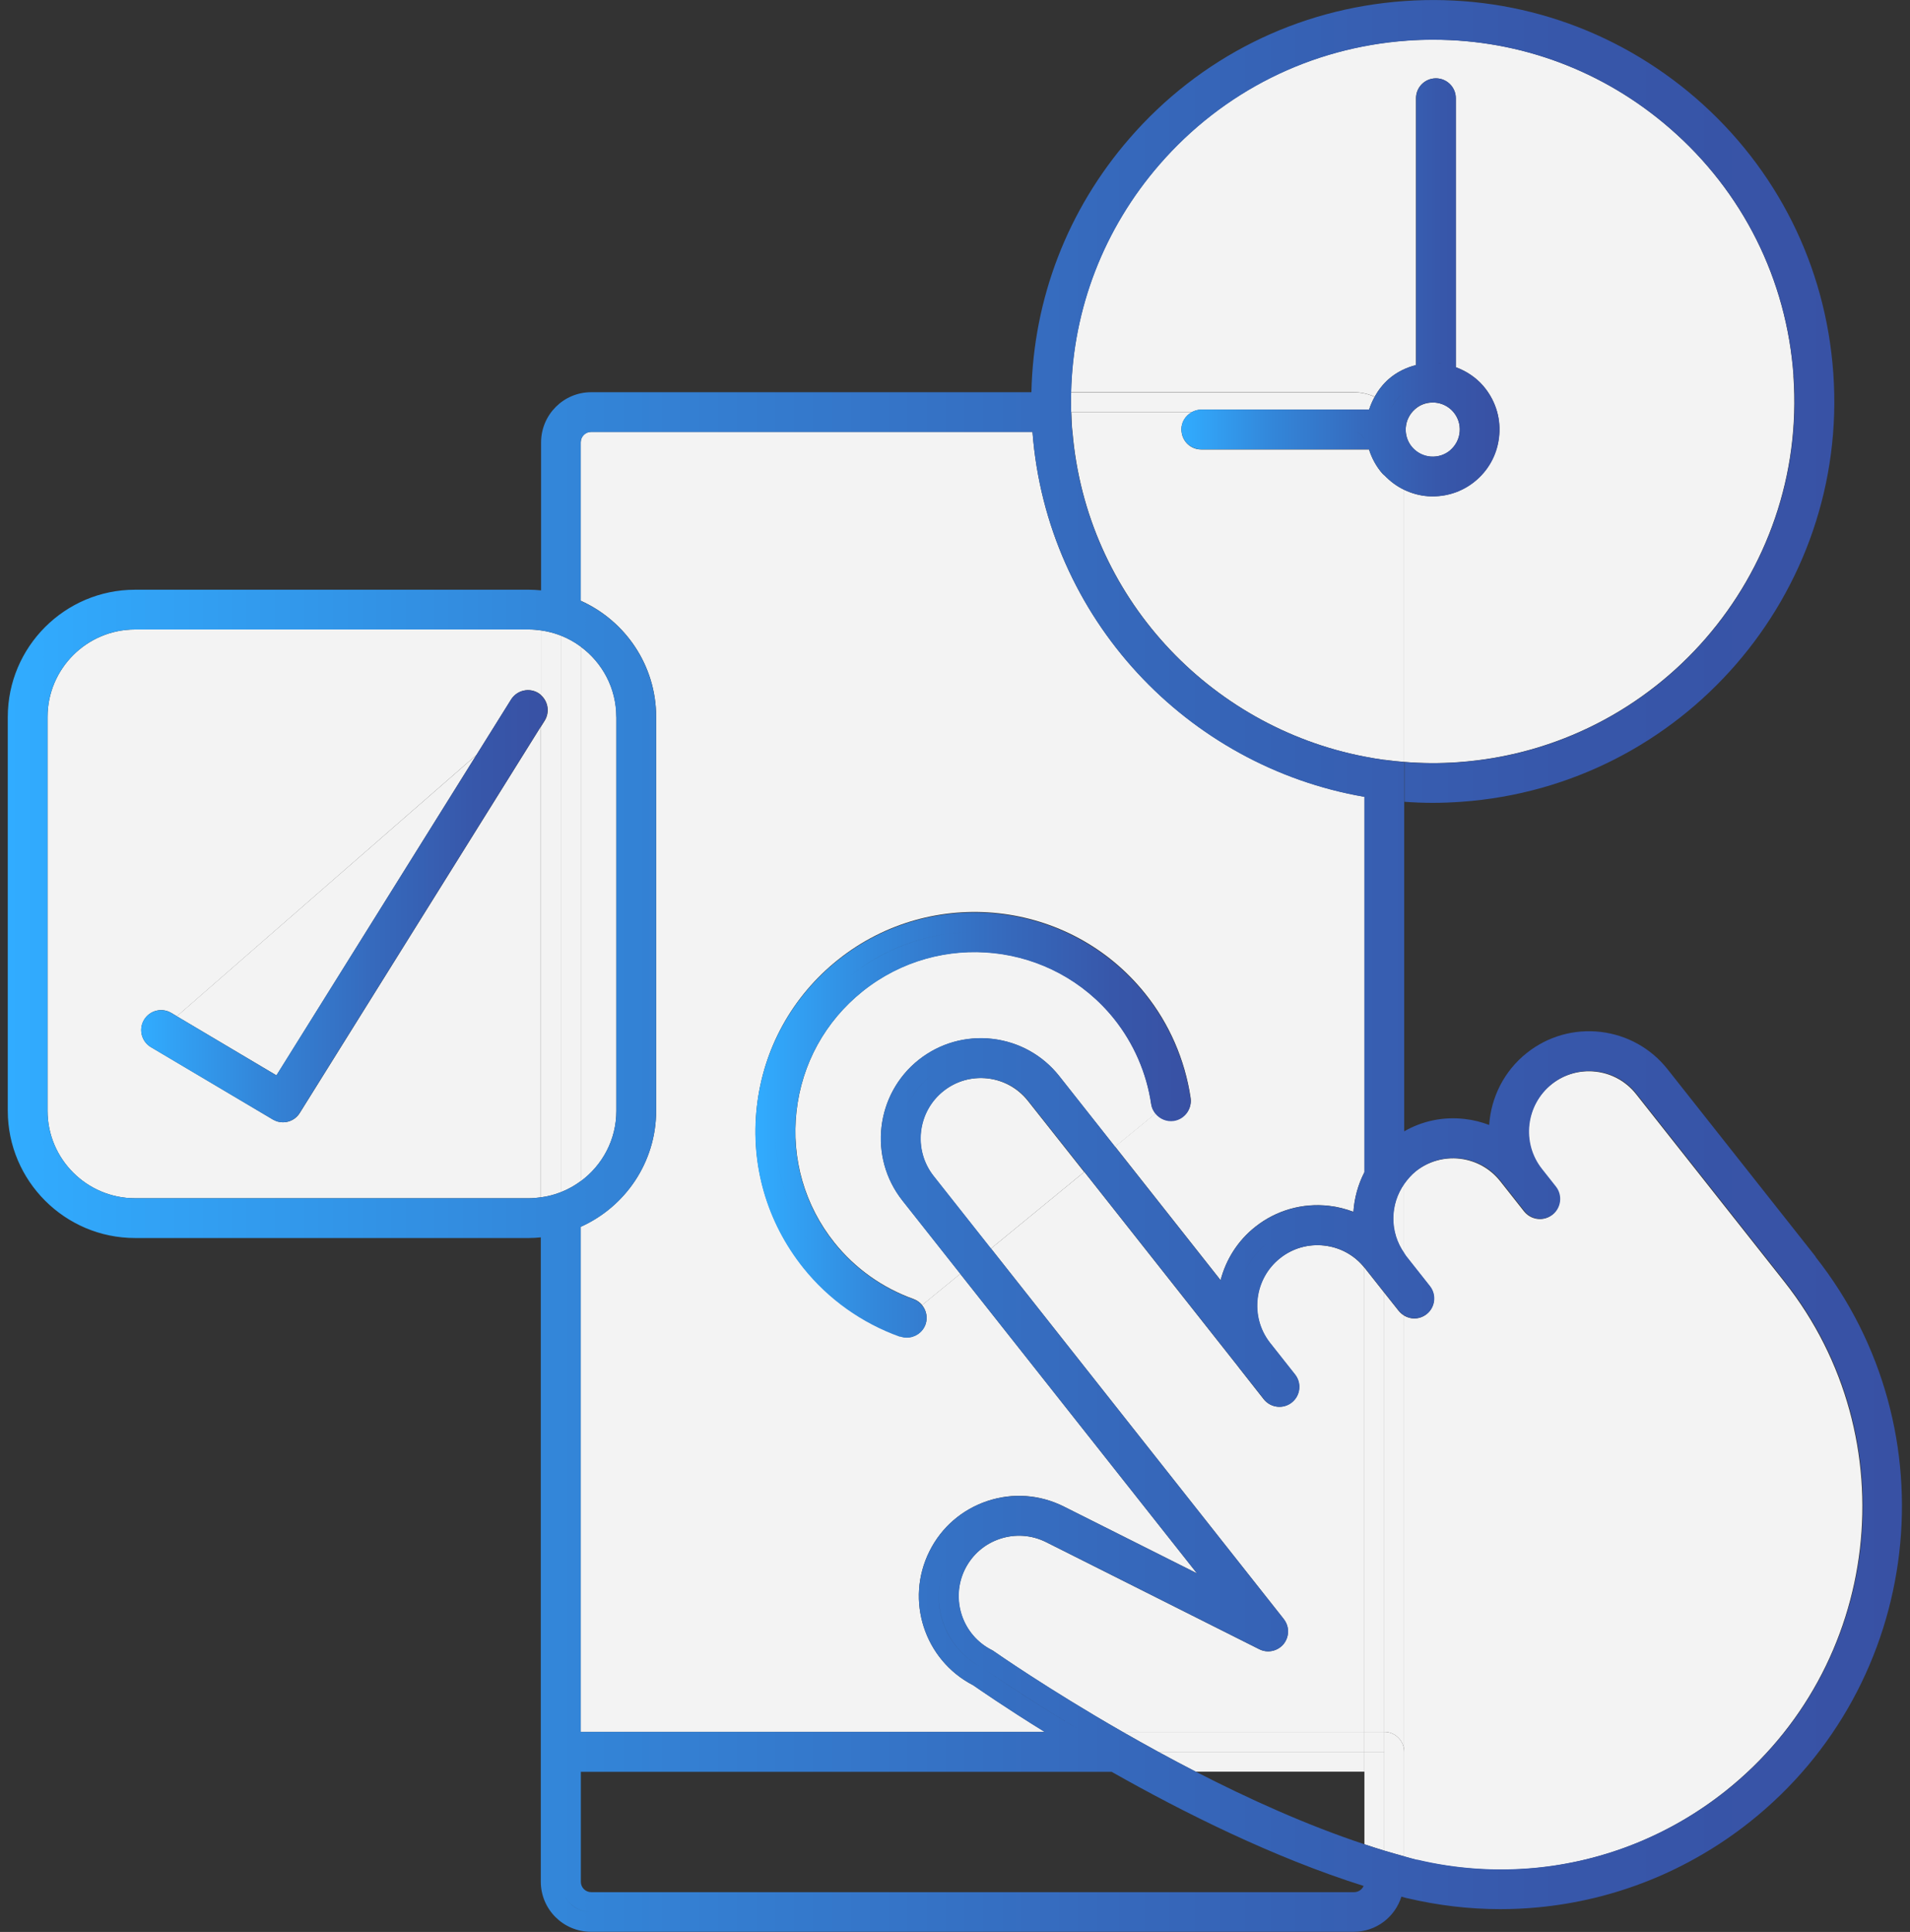 <svg width="173" height="175" viewBox="0 0 173 175" fill="none" xmlns="http://www.w3.org/2000/svg">
<rect x="0" y="0" width="173" height="175" fill="#333333" stroke="none"/>
<g clip-path="url(#clip0_96_11279)">
<path d="M88.103 152.631C83.732 150.35 81.967 144.947 84.189 140.516C85.269 138.343 87.142 136.734 89.436 135.966C91.741 135.197 94.19 135.377 96.364 136.47L108.418 142.521L86.974 115.386L83.516 118.22C83.9 118.688 84.045 119.348 83.829 119.961C83.564 120.693 82.868 121.149 82.135 121.149C81.931 121.149 81.727 121.113 81.523 121.041C78.065 119.805 75.051 117.655 72.77 114.81C69.468 110.679 67.967 105.504 68.556 100.245C69.144 94.986 71.749 90.268 75.88 86.954C84.417 80.122 96.916 81.491 103.736 90.016C105.909 92.729 107.326 95.983 107.842 99.441C107.986 100.425 107.314 101.338 106.329 101.494C105.681 101.59 105.069 101.326 104.672 100.846L100.998 103.859L110.556 115.962C111.036 114.113 112.093 112.396 113.702 111.124C115.599 109.623 117.976 108.95 120.377 109.226C121.146 109.311 121.878 109.503 122.587 109.767C122.671 108.518 123.007 107.293 123.583 106.177V72.173C107.554 69.4 94.803 56.036 93.518 39.118H53.535C53.019 39.118 52.599 39.539 52.599 40.067V54.415C56.621 56.216 59.431 60.251 59.431 64.933V100.606C59.431 105.288 56.621 109.323 52.599 111.124V156.87H94.611C91.057 154.672 88.679 153.015 88.103 152.619V152.631Z" fill="#F3F3F3"/>
<path d="M108.791 37.113H124.003C124.135 36.705 124.304 36.321 124.508 35.949C123.931 35.684 123.307 35.54 122.635 35.54H97.012C97 36.141 97.012 36.741 97.012 37.341H107.926C108.178 37.209 108.467 37.113 108.779 37.113H108.791Z" fill="#F3F3F3"/>
<path d="M125.384 43.057V68.823C125.985 68.907 126.585 68.967 127.185 69.015V44.365C126.513 44.053 125.913 43.597 125.384 43.045V43.057Z" fill="#F3F3F3"/>
<path d="M162.449 34.039C161.825 25.311 157.851 17.35 151.235 11.611C145.232 6.4 137.691 3.59 129.815 3.59C129.022 3.59 128.242 3.614 127.449 3.674C118.72 4.298 110.76 8.273 105.021 14.889C99.978 20.7 97.192 27.928 97.012 35.528H122.635C123.307 35.528 123.931 35.684 124.508 35.937C124.844 35.336 125.264 34.796 125.792 34.328C126.513 33.703 127.365 33.295 128.254 33.067V8.897C128.254 7.901 129.058 7.096 130.055 7.096C131.051 7.096 131.856 7.901 131.856 8.897V33.259C132.792 33.607 133.645 34.16 134.329 34.94C135.386 36.165 135.914 37.726 135.794 39.334C135.674 40.943 134.942 42.42 133.729 43.477C132.624 44.437 131.232 44.954 129.779 44.954C129.635 44.954 129.491 44.954 129.334 44.942C128.578 44.894 127.858 44.69 127.185 44.365V69.016C128.794 69.147 130.427 69.16 132.084 69.04C150.106 67.755 163.722 52.062 162.437 34.039H162.449Z" fill="#F3F3F3"/>
<path d="M124.003 40.715H108.803C107.878 40.715 107.134 40.031 107.026 39.142C107.026 39.07 107.002 38.998 107.002 38.914C107.002 38.23 107.386 37.642 107.95 37.341H97.036C97.048 37.786 97.072 38.242 97.096 38.686C97.096 38.842 97.132 38.986 97.144 39.142C98.405 54.031 109.523 65.822 123.595 68.535C124.196 68.655 124.796 68.751 125.396 68.835V43.069C125.336 43.009 125.264 42.961 125.204 42.889C124.652 42.252 124.256 41.508 124.003 40.727V40.715Z" fill="#F3F3F3"/>
<path d="M131.376 40.763C131.868 40.331 132.168 39.743 132.216 39.082C132.264 38.434 132.048 37.798 131.628 37.305C131.208 36.813 130.607 36.513 129.947 36.465C129.887 36.465 129.827 36.465 129.767 36.465C129.178 36.465 128.614 36.669 128.17 37.065C127.678 37.497 127.377 38.086 127.329 38.746C127.281 39.395 127.497 40.031 127.918 40.523C128.35 41.015 128.938 41.316 129.599 41.364C130.259 41.4 130.883 41.196 131.376 40.775V40.763Z" fill="#F3F3F3"/>
<path d="M83.216 96.007C85.113 94.506 87.478 93.834 89.892 94.11C92.293 94.386 94.454 95.587 95.955 97.496L100.998 103.883L104.672 100.87C104.468 100.63 104.324 100.329 104.276 99.993C103.856 97.171 102.691 94.506 100.926 92.285C95.343 85.321 85.113 84.192 78.137 89.787C74.751 92.501 72.626 96.355 72.146 100.666C71.665 104.964 72.89 109.202 75.592 112.576C77.453 114.894 79.926 116.659 82.748 117.667C83.072 117.787 83.324 117.979 83.528 118.22L86.986 115.386L81.739 108.746C78.641 104.82 79.302 99.105 83.228 95.995L83.216 96.007Z" fill="#F3F3F3"/>
<path d="M127.341 113.777L129.503 116.515C130.115 117.295 129.983 118.424 129.202 119.048C128.866 119.312 128.482 119.432 128.086 119.432C127.774 119.432 127.461 119.336 127.185 119.18V168.168C127.569 168.276 127.954 168.384 128.338 168.48C131.82 169.297 135.386 169.549 138.94 169.225C145.256 168.636 151.247 166.235 156.242 162.273C170.434 151.022 172.847 130.31 161.621 116.106L148.197 99.117C147.297 97.976 146 97.244 144.547 97.076C143.094 96.907 141.666 97.316 140.525 98.216C138.16 100.089 137.763 103.535 139.624 105.913L140.885 107.509C141.497 108.29 141.365 109.419 140.585 110.043C140.249 110.307 139.864 110.427 139.468 110.427C138.94 110.427 138.412 110.187 138.051 109.743L136.791 108.146L135.89 107.005C134.99 105.865 133.693 105.132 132.24 104.964C130.787 104.796 129.358 105.204 128.218 106.105C127.798 106.441 127.461 106.837 127.161 107.257V113.549C127.221 113.633 127.257 113.717 127.317 113.789L127.341 113.777Z" fill="#F3F3F3"/>
<path d="M116.271 146.664C116.799 147.324 116.787 148.261 116.259 148.921C115.731 149.57 114.806 149.774 114.05 149.389L94.743 139.688C93.434 139.039 91.957 138.931 90.576 139.388C89.195 139.844 88.067 140.817 87.406 142.125C86.05 144.827 87.142 148.117 89.844 149.473C89.928 149.509 90 149.558 90.072 149.618C90.168 149.69 94.875 152.979 101.683 156.882H123.583V114.834C122.683 113.705 121.398 112.997 119.957 112.829C118.504 112.66 117.075 113.069 115.935 113.969C113.593 115.83 113.173 119.228 114.986 121.594L117.292 124.511C117.904 125.292 117.772 126.42 116.991 127.045C116.211 127.657 115.082 127.525 114.458 126.744L112.213 123.887C112.189 123.863 112.165 123.827 112.153 123.803L98.213 106.153L89.76 113.093L116.271 146.652V146.664Z" fill="#F3F3F3"/>
<path d="M125.384 117.103V156.882C126.381 156.882 127.185 157.686 127.185 158.683V119.168C126.993 119.06 126.825 118.916 126.681 118.736L125.384 117.103Z" fill="#F3F3F3"/>
<path d="M127.185 113.525V107.233C125.876 109.082 125.828 111.604 127.185 113.525Z" fill="#F3F3F3"/>
<path d="M124.424 115.89L123.619 114.87C123.619 114.87 123.595 114.846 123.583 114.834V156.882H125.384V117.103L124.424 115.89Z" fill="#F3F3F3"/>
<path d="M101.683 156.882C102.715 157.47 103.784 158.07 104.9 158.683H123.583V156.882H101.683Z" fill="#F3F3F3"/>
<path d="M125.384 156.882V158.683V167.64C125.985 167.82 126.585 167.988 127.185 168.156V158.683C127.185 157.686 126.381 156.882 125.384 156.882Z" fill="#F3F3F3"/>
<path d="M125.384 156.882H123.583V158.683H125.384V156.882Z" fill="#F3F3F3"/>
<path d="M108.298 160.484H123.583V158.683H104.901C106.005 159.283 107.134 159.883 108.298 160.484Z" fill="#F3F3F3"/>
<path d="M123.583 158.683V167.063C124.184 167.268 124.784 167.448 125.384 167.64V158.683H123.583Z" fill="#F3F3F3"/>
<path d="M89.472 97.688C88.019 97.52 86.59 97.928 85.449 98.828C83.084 100.702 82.688 104.147 84.549 106.525L89.748 113.105L98.201 106.165L93.11 99.729C92.209 98.588 90.912 97.856 89.46 97.688H89.472Z" fill="#F3F3F3"/>
<path d="M27.156 100.81C26.82 101.362 26.232 101.662 25.631 101.662C25.319 101.662 25.007 101.578 24.719 101.41L13.672 94.854C12.82 94.35 12.532 93.245 13.048 92.381C13.552 91.528 14.657 91.24 15.521 91.757L16.026 92.057L43.161 68.379L46.295 63.36C46.823 62.52 47.928 62.256 48.78 62.784C48.864 62.832 48.937 62.904 49.008 62.964V57.105C48.648 57.057 48.288 57.021 47.928 57.021H12.232C7.861 57.021 4.307 60.575 4.307 64.945V100.618C4.307 104.988 7.861 108.542 12.232 108.542H47.904C48.276 108.542 48.636 108.506 48.984 108.458V65.822L27.156 100.81Z" fill="#F3F3F3"/>
<path d="M55.828 100.629V64.957C55.828 62.34 54.556 60.022 52.599 58.581V107.005C54.556 105.564 55.828 103.247 55.828 100.629Z" fill="#F3F3F3"/>
<path d="M48.997 57.105V62.964C49.645 63.54 49.813 64.501 49.345 65.269L48.997 65.822V108.458C49.621 108.374 50.221 108.218 50.798 107.99V57.573C50.221 57.345 49.621 57.189 48.997 57.105Z" fill="#F3F3F3"/>
<path d="M50.798 57.573V107.99C51.446 107.738 52.046 107.401 52.599 106.993V58.569C52.046 58.161 51.446 57.825 50.798 57.573Z" fill="#F3F3F3"/>
<path d="M43.149 68.391L16.014 92.057L25.043 97.412L43.149 68.391Z" fill="#F3F3F3"/>
<path d="M81.523 121.065C81.727 121.137 81.931 121.173 82.135 121.173C82.88 121.173 83.564 120.717 83.829 119.985C84.045 119.372 83.912 118.712 83.516 118.244C83.312 118.003 83.06 117.799 82.736 117.691C79.914 116.683 77.441 114.918 75.58 112.6C72.878 109.226 71.653 105 72.134 100.689C72.614 96.379 74.739 92.525 78.125 89.811C85.113 84.216 95.343 85.345 100.914 92.309C102.679 94.518 103.844 97.183 104.264 100.017C104.312 100.353 104.456 100.641 104.66 100.894C105.045 101.362 105.669 101.638 106.317 101.542C107.302 101.398 107.974 100.473 107.83 99.489C107.314 96.031 105.897 92.777 103.724 90.063C96.904 81.538 84.405 80.17 75.868 87.002C71.737 90.316 69.132 95.034 68.544 100.293C67.955 105.552 69.456 110.727 72.758 114.858C75.027 117.691 78.053 119.852 81.511 121.089L81.523 121.065ZM77.009 88.394C80.406 85.669 84.489 84.372 88.535 84.432C84.501 84.372 80.418 85.669 77.009 88.394C69.228 94.614 67.967 105.96 74.175 113.717C67.967 105.96 69.228 94.626 77.009 88.394Z" fill="url(#paint0_linear_96_11279)"/>
<path d="M164.467 113.849L151.043 96.859C149.542 94.962 147.393 93.761 144.979 93.473C142.566 93.197 140.201 93.87 138.304 95.37C136.214 97.027 135.05 99.429 134.882 101.902C134.185 101.638 133.441 101.446 132.672 101.362C130.739 101.134 128.842 101.53 127.185 102.479V69.027C126.585 68.979 125.985 68.919 125.384 68.835C124.784 68.751 124.184 68.655 123.583 68.535C109.511 65.822 98.393 54.031 97.132 39.142C97.12 38.986 97.096 38.842 97.084 38.686C97.048 38.23 97.036 37.785 97.024 37.341C97 36.741 97 36.141 97.024 35.54C97.204 27.952 99.99 20.712 105.033 14.9C110.772 8.297 118.732 4.31 127.461 3.686C128.254 3.626 129.046 3.602 129.827 3.602C137.703 3.602 145.232 6.4 151.247 11.623C157.863 17.362 161.837 25.322 162.461 34.051C163.734 52.074 150.118 67.767 132.108 69.051C130.451 69.171 128.818 69.159 127.209 69.027V72.629C128.05 72.689 128.902 72.725 129.767 72.725C130.631 72.725 131.496 72.689 132.36 72.629C152.364 71.213 167.48 53.779 166.051 33.787C165.367 24.098 160.949 15.261 153.612 8.897C146.252 2.533 136.875 -0.588 127.197 0.096C117.508 0.78 108.671 5.199 102.307 12.535C96.688 19.007 93.602 27.063 93.422 35.528H53.547C51.038 35.528 49.009 37.569 49.009 40.079V53.478C48.648 53.443 48.288 53.419 47.928 53.419H12.232C5.88 53.419 0.705 58.593 0.705 64.945V100.617C0.705 106.969 5.88 112.144 12.232 112.144H47.904C48.276 112.144 48.636 112.12 48.984 112.084V170.449C48.984 172.959 51.026 174.988 53.523 174.988H122.623C124.652 174.988 126.357 173.643 126.933 171.806C127.113 171.854 127.281 171.902 127.461 171.95C127.461 171.95 127.473 171.95 127.485 171.95C130.247 172.599 133.057 172.935 135.878 172.935C137.007 172.935 138.135 172.887 139.252 172.779C146.264 172.13 152.916 169.453 158.463 165.058C174.204 152.583 176.894 129.602 164.431 113.837L164.467 113.849ZM128.35 168.468C127.966 168.372 127.581 168.264 127.197 168.156C126.597 167.988 125.997 167.82 125.396 167.64C124.796 167.46 124.196 167.268 123.595 167.063C118.372 165.334 113.089 162.945 108.31 160.484C107.146 159.883 106.005 159.283 104.913 158.683C103.796 158.07 102.715 157.47 101.695 156.882C94.887 152.979 90.18 149.677 90.084 149.617C90.012 149.569 89.94 149.521 89.856 149.473C87.166 148.117 86.074 144.827 87.418 142.125C88.079 140.816 89.195 139.844 90.588 139.388C91.969 138.931 93.458 139.039 94.755 139.688L114.062 149.389C114.818 149.774 115.731 149.569 116.271 148.921C116.799 148.261 116.811 147.324 116.283 146.664L89.772 113.105L84.573 106.525C82.7 104.159 83.108 100.701 85.473 98.828C86.614 97.916 88.043 97.52 89.496 97.688C90.948 97.856 92.245 98.576 93.146 99.729L98.237 106.165L112.177 123.815C112.177 123.815 112.225 123.875 112.237 123.899L114.482 126.744C115.094 127.537 116.235 127.669 117.015 127.045C117.796 126.432 117.928 125.292 117.316 124.511L115.01 121.593C113.197 119.228 113.617 115.818 115.959 113.969C117.099 113.057 118.528 112.66 119.981 112.828C121.422 112.997 122.695 113.705 123.607 114.834C123.607 114.834 123.631 114.858 123.643 114.87L124.448 115.89L125.408 117.103L126.705 118.736C126.849 118.916 127.029 119.06 127.209 119.168C127.485 119.336 127.798 119.42 128.11 119.42C128.506 119.42 128.89 119.288 129.226 119.036C130.007 118.424 130.139 117.283 129.527 116.503L127.365 113.765C127.305 113.681 127.269 113.597 127.209 113.525C125.852 111.604 125.9 109.082 127.209 107.233C127.509 106.813 127.846 106.417 128.266 106.081C129.406 105.168 130.835 104.772 132.288 104.94C133.741 105.108 135.038 105.828 135.938 106.981L136.839 108.122L138.099 109.719C138.46 110.175 138.976 110.403 139.516 110.403C139.913 110.403 140.297 110.271 140.633 110.019C141.413 109.406 141.545 108.266 140.933 107.485L139.672 105.888C137.799 103.523 138.208 100.077 140.573 98.192C141.714 97.279 143.154 96.883 144.595 97.051C146.048 97.219 147.345 97.94 148.245 99.093L161.669 116.082C172.895 130.286 170.482 150.998 156.29 162.249C151.283 166.211 145.304 168.612 138.988 169.201C135.434 169.525 131.868 169.285 128.386 168.456L128.35 168.468ZM114.83 112.564C116.139 111.532 117.688 111.015 119.225 110.991C117.676 111.015 116.139 111.52 114.83 112.564C111.684 115.062 111.144 119.636 113.641 122.782C111.156 119.636 111.684 115.05 114.83 112.564ZM83.144 107.641C80.659 104.496 81.187 99.909 84.333 97.424C85.713 96.331 87.359 95.827 88.991 95.851C87.359 95.815 85.713 96.331 84.333 97.424C81.187 99.921 80.647 104.496 83.144 107.641ZM89.027 151.094C89.027 151.094 92.606 153.616 98.093 156.894C92.606 153.628 89.027 151.094 89.027 151.094C85.437 149.293 83.997 144.923 85.798 141.333C83.997 144.923 85.449 149.293 89.027 151.094ZM52.599 160.496H100.686C107.17 164.17 115.382 168.276 123.511 170.834C123.367 171.17 123.031 171.398 122.647 171.398H53.547C53.031 171.398 52.611 170.978 52.611 170.461V160.496H52.599ZM137.247 105.336C137.499 105.924 137.811 106.489 138.232 107.005C137.823 106.477 137.499 105.912 137.247 105.336ZM55.828 64.945V100.617C55.828 103.235 54.556 105.552 52.599 106.993C52.046 107.401 51.446 107.738 50.798 107.99C50.221 108.218 49.621 108.374 48.997 108.458C48.636 108.506 48.276 108.542 47.916 108.542H12.232C7.861 108.542 4.307 104.988 4.307 100.617V64.945C4.307 60.575 7.861 57.02 12.232 57.02H47.904C48.276 57.02 48.636 57.057 48.984 57.105C49.609 57.189 50.209 57.345 50.786 57.573C51.434 57.825 52.034 58.161 52.587 58.569C54.544 60.01 55.816 62.328 55.816 64.945H55.828ZM52.599 111.135C56.621 109.334 59.431 105.3 59.431 100.617V64.945C59.431 60.262 56.621 56.228 52.599 54.427V40.079C52.599 39.563 53.019 39.13 53.535 39.13H93.518C94.815 56.048 107.554 69.424 123.583 72.185V106.189C123.007 107.317 122.671 108.542 122.587 109.779C121.89 109.515 121.146 109.322 120.377 109.238C117.976 108.962 115.599 109.635 113.702 111.135C112.093 112.408 111.036 114.125 110.556 115.974L100.998 103.871L95.955 97.484C94.454 95.587 92.305 94.386 89.892 94.098C87.478 93.822 85.113 94.494 83.216 95.995C79.302 99.105 78.629 104.82 81.727 108.746L86.974 115.386L108.419 142.521L96.364 136.47C94.202 135.389 91.741 135.209 89.436 135.966C87.142 136.734 85.269 138.343 84.189 140.516C81.967 144.947 83.72 150.35 88.103 152.631C88.679 153.027 91.057 154.684 94.611 156.882H52.599V111.135ZM51.17 171.806C50.942 171.41 50.798 170.942 50.798 170.449C50.798 170.942 50.93 171.41 51.17 171.806C51.242 171.938 51.338 172.07 51.434 172.19C51.938 172.803 52.695 173.199 53.535 173.199C52.683 173.199 51.926 172.803 51.434 172.19C51.338 172.07 51.242 171.95 51.17 171.806Z" fill="url(#paint1_linear_96_11279)"/>
<path d="M48.768 62.796C47.928 62.267 46.811 62.532 46.283 63.372L43.149 68.391L25.031 97.412L16.014 92.056L15.509 91.756C14.657 91.252 13.552 91.528 13.036 92.381C12.532 93.233 12.808 94.338 13.66 94.854L24.707 101.41C24.995 101.578 25.307 101.662 25.619 101.662C26.22 101.662 26.808 101.362 27.144 100.81L48.972 65.822L49.321 65.269C49.789 64.513 49.633 63.54 48.972 62.964C48.901 62.904 48.828 62.832 48.744 62.784L48.768 62.796Z" fill="url(#paint2_linear_96_11279)"/>
<path d="M124.003 40.715C124.244 41.496 124.652 42.24 125.204 42.876C125.264 42.948 125.336 42.996 125.396 43.056C125.925 43.609 126.525 44.053 127.197 44.377C127.87 44.689 128.59 44.894 129.346 44.954C129.491 44.954 129.635 44.966 129.791 44.966C131.244 44.966 132.636 44.449 133.741 43.489C134.966 42.432 135.698 40.955 135.806 39.346C135.926 37.737 135.398 36.177 134.341 34.952C133.669 34.171 132.816 33.619 131.868 33.271C131.328 33.067 130.775 32.923 130.199 32.887C130.787 32.923 131.34 33.079 131.868 33.271V8.897C131.868 7.9 131.063 7.096 130.067 7.096C129.07 7.096 128.266 7.9 128.266 8.897V33.067C127.365 33.295 126.525 33.703 125.804 34.328C125.276 34.784 124.856 35.336 124.52 35.936C124.316 36.309 124.135 36.693 124.015 37.101H108.803C108.491 37.101 108.202 37.185 107.95 37.329C107.386 37.629 107.002 38.218 107.002 38.902C107.002 38.974 107.014 39.046 107.026 39.13C107.134 40.019 107.89 40.703 108.803 40.703H123.595V40.067C123.595 39.55 123.175 39.118 122.659 39.118C123.175 39.118 123.595 39.538 123.595 40.067V40.703H124.003V40.715ZM129.767 36.465C129.767 36.465 129.887 36.465 129.947 36.465C130.595 36.513 131.196 36.813 131.628 37.305C132.06 37.797 132.264 38.434 132.216 39.082C132.168 39.731 131.868 40.331 131.376 40.763C130.883 41.195 130.259 41.4 129.599 41.352C128.95 41.303 128.35 41.003 127.918 40.511C127.485 40.019 127.281 39.382 127.329 38.734C127.377 38.086 127.678 37.485 128.17 37.053C128.614 36.657 129.178 36.453 129.767 36.453V36.465ZM128.302 34.928C127.293 35.3 126.465 36.044 125.973 37.005C126.045 37.077 126.105 37.161 126.165 37.233C126.837 37.497 127.329 38.146 127.329 38.914C127.329 39.19 127.269 39.442 127.161 39.671C127.173 39.803 127.197 39.935 127.197 40.079V42.288C127.834 42.78 128.614 43.093 129.479 43.153C128.614 43.093 127.834 42.768 127.197 42.288V40.079C127.197 39.935 127.173 39.803 127.161 39.671C127.269 39.442 127.329 39.19 127.329 38.914C127.329 38.146 126.849 37.497 126.165 37.233C126.105 37.161 126.045 37.077 125.973 37.005C126.453 36.044 127.293 35.312 128.302 34.928Z" fill="url(#paint3_linear_96_11279)"/>
</g>
<defs>
<linearGradient id="paint0_linear_96_11279" x1="68.424" y1="101.902" x2="107.854" y2="101.902" gradientUnits="userSpaceOnUse">
<stop stop-color="#31ACFF"/>
<stop offset="0.29" stop-color="#3386D9"/>
<stop offset="0.58" stop-color="#3669BC"/>
<stop offset="0.82" stop-color="#3757AA"/>
<stop offset="1" stop-color="#3851A4"/>
</linearGradient>
<linearGradient id="paint1_linear_96_11279" x1="0.705" y1="87.506" x2="172.295" y2="87.506" gradientUnits="userSpaceOnUse">
<stop stop-color="#31ACFF"/>
<stop offset="0.29" stop-color="#3386D9"/>
<stop offset="0.58" stop-color="#3669BC"/>
<stop offset="0.82" stop-color="#3757AA"/>
<stop offset="1" stop-color="#3851A4"/>
</linearGradient>
<linearGradient id="paint2_linear_96_11279" x1="12.784" y1="82.091" x2="49.609" y2="82.091" gradientUnits="userSpaceOnUse">
<stop stop-color="#31ACFF"/>
<stop offset="0.29" stop-color="#3386D9"/>
<stop offset="0.58" stop-color="#3669BC"/>
<stop offset="0.82" stop-color="#3757AA"/>
<stop offset="1" stop-color="#3851A4"/>
</linearGradient>
<linearGradient id="paint3_linear_96_11279" x1="106.99" y1="26.031" x2="135.818" y2="26.031" gradientUnits="userSpaceOnUse">
<stop stop-color="#31ACFF"/>
<stop offset="0.29" stop-color="#3386D9"/>
<stop offset="0.58" stop-color="#3669BC"/>
<stop offset="0.82" stop-color="#3757AA"/>
<stop offset="1" stop-color="#3851A4"/>
</linearGradient>
<clipPath id="clip0_96_11279">
<rect width="171.59" height="175" fill="white" transform="translate(0.705)"/>
</clipPath>
</defs>
</svg>
